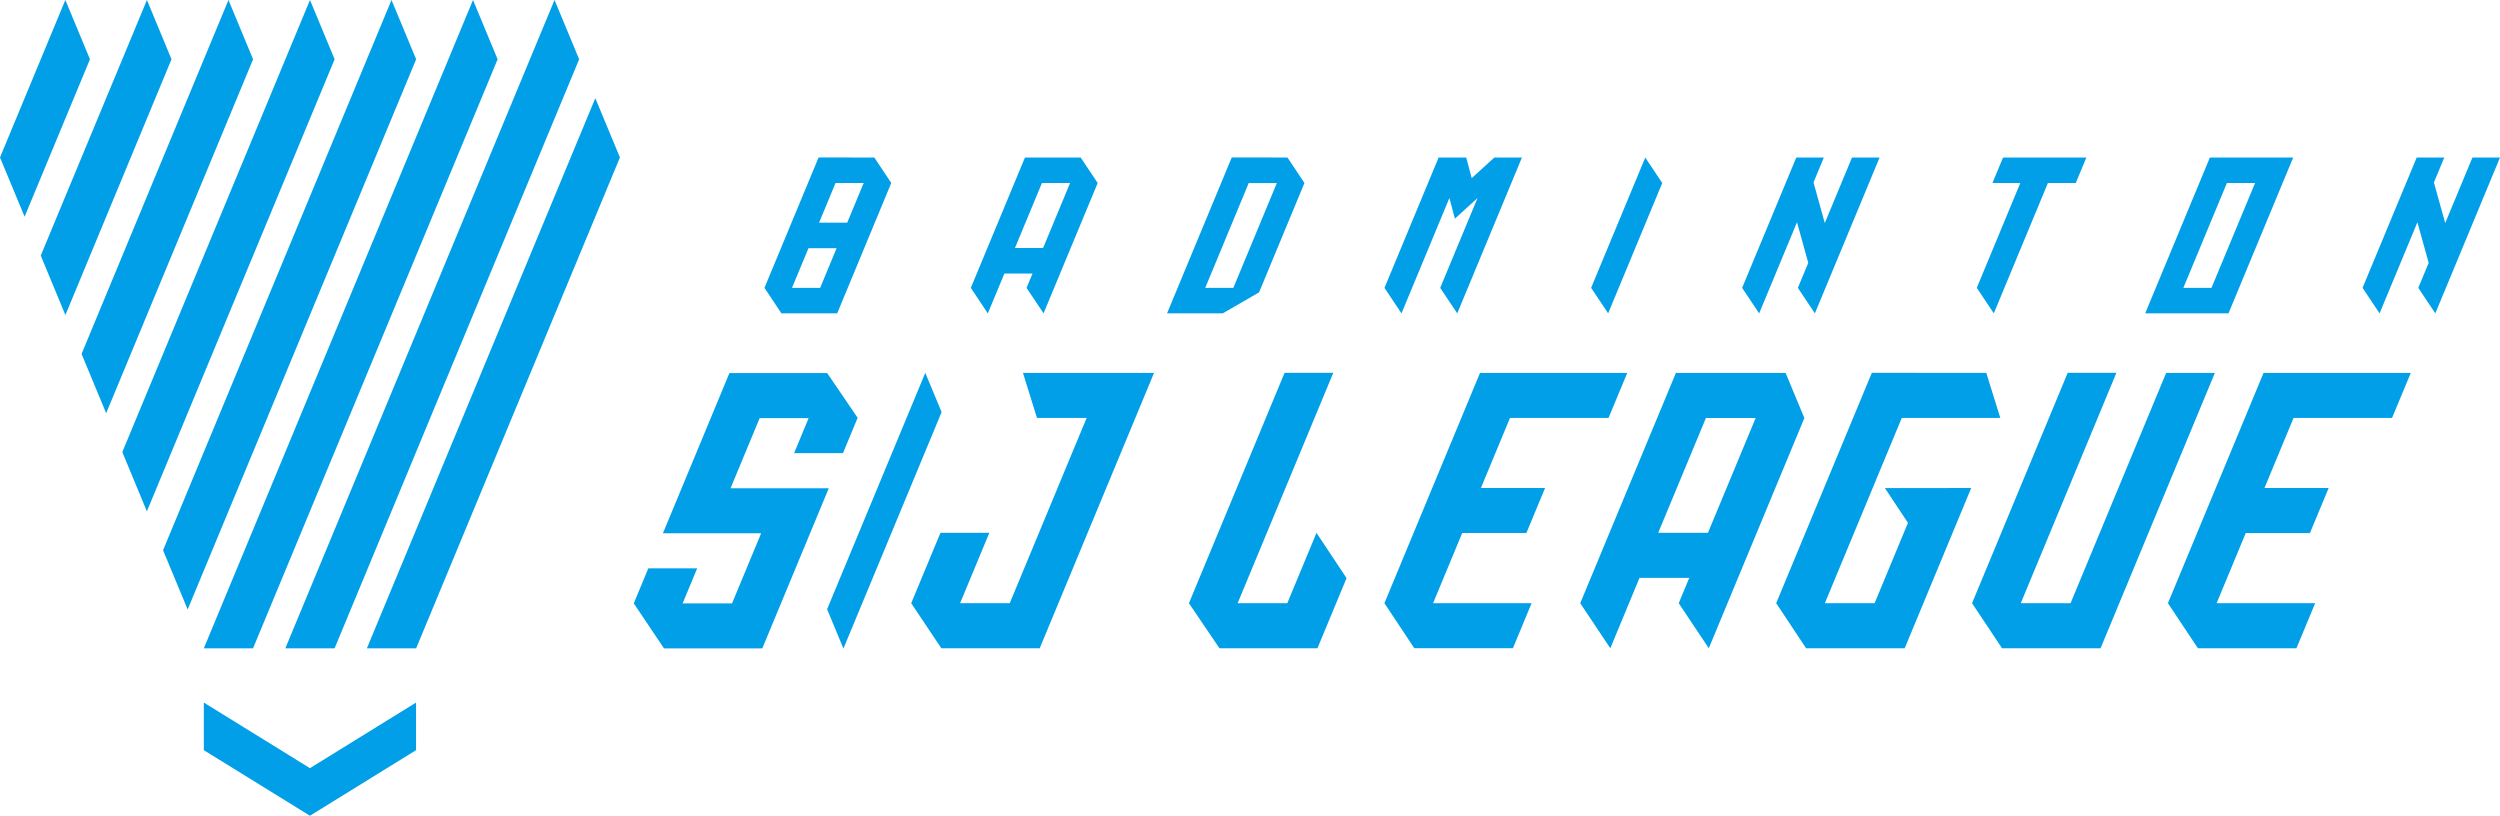<svg xmlns="http://www.w3.org/2000/svg" xmlns:xlink="http://www.w3.org/1999/xlink" width="329.861" height="107.634" viewBox="0 0 329.861 107.634"><defs><clipPath id="a"><rect width="329.861" height="107.634" fill="none"/></clipPath></defs><g clip-path="url(#a)"><path d="M147.138,97.516c.737,1.775,1.457,3.51,2.153,5.187l12.953-31.195-2.152-5.183Z" transform="translate(-38.005 -17.132)" fill="#009fe8"/><path d="M189.438,31.385l-2.24-3.361-7.353,0-7.143,17.2,2.245,3.364,2.182-5.257h3.713l-.786,1.894L182.3,48.58l7.139-17.195ZM178.525,39.96l3.561-8.575H185.8L182.24,39.96Z" transform="translate(-44.608 -7.238)" fill="#009fe8"/><path d="M152.728,31.383l-2.241-3.363-7.351-.006-7.141,17.2,2.231,3.363h7.364l7.134-17.2Zm-13.1,13.833,2.173-5.235h3.715l-2.173,5.235Zm7.284-8.6H143.2l2.172-5.235h3.715Z" transform="translate(-35.127 -7.236)" fill="#009fe8"/><path d="M292.436,31.386l-2.24-3.36-7.143,17.192,2.245,3.363Z" transform="translate(-73.112 -7.239)" fill="#009fe8"/><path d="M223.5,28.019l-7.351-.006-8.535,20.564h7.35l4.788-2.764,5.987-14.431h0Zm-7.141,17.2h-3.71l5.738-13.832H222.1Z" transform="translate(-53.626 -7.236)" fill="#009fe8"/><path d="M260.788,28.022h0L257.8,30.743l-.725-2.721h-3.64l-7.144,17.2,2.245,3.363,6.32-15.223.726,2.727,2.989-2.725-4.926,11.859,2.245,3.363,8.534-20.559Z" transform="translate(-63.616 -7.238)" fill="#009fe8"/><path d="M324.413,28.022l-3.593,8.649-1.486-5.357h-.005l1.367-3.292h-3.636l-7.144,17.2,2.245,3.363,4.992-12.023,1.487,5.359h0l-1.371,3.3,2.245,3.363,8.534-20.559Z" transform="translate(-80.05 -7.238)" fill="#009fe8"/><path d="M434.784,28.022l-3.593,8.649L429.7,31.314H429.7l1.367-3.292H427.43l-7.144,17.2,2.245,3.363,4.992-12.023,1.487,5.359h0l-1.371,3.3,2.245,3.363,8.534-20.559Z" transform="translate(-108.559 -7.238)" fill="#009fe8"/><path d="M366.116,28.022h-10.99l-1.4,3.361h3.677L351.66,45.218l2.245,3.363,7.14-17.2h3.676Z" transform="translate(-90.833 -7.238)" fill="#009fe8"/><path d="M401.144,28.021h-10.99L381.619,48.58H392.61Zm-10.78,17.2v0h-3.715L392.4,31.382h3.717Z" transform="translate(-98.571 -7.238)" fill="#009fe8"/><path d="M310.684,72.292l-2.471-5.951H293.738L281.114,96.726l3.967,5.943,3.856-9.288H295.5l-1.39,3.345,3.967,5.943,12.61-30.377Zm-6.425,0-6.293,15.146H291.4L297.7,72.284Z" transform="translate(-72.611 -17.136)" fill="#009fe8"/><path d="M138.254,66.351v.011H125.365L116.591,87.5h12.96l-3.84,9.251h-6.52l1.92-4.625h-6.445l-1.92,4.625,3.991,5.943H129.7l8.774-21.136h-12.96l3.84-9.25h6.462L133.9,76.93h6.446l1.917-4.619h.051Z" transform="translate(-29.122 -17.138)" fill="#009fe8"/><path d="M176.848,66.34l1.847,5.943h6.551L175.1,96.726h-6.55l3.856-9.288h-6.446L162.1,96.726l3.976,5.943h12.978L194.138,66.34Z" transform="translate(-41.871 -17.135)" fill="#009fe8"/><path d="M228.336,87.439l-3.854,9.283h-6.551l12.619-30.4h-6.425l-12.619,30.4,4.024,5.943H228.46l3.841-9.251Z" transform="translate(-54.631 -17.132)" fill="#009fe8"/><path d="M275.847,72.283l2.471-5.943H258.893L246.279,96.725l3.942,5.94v0h13.012l2.467-5.943h-13l3.842-9.255h8.467l2.468-5.943h-8.467l3.838-9.245Z" transform="translate(-63.613 -17.136)" fill="#009fe8"/><path d="M330.315,81.529l3.044,4.588-4.4,10.6h-6.565l10.147-24.442h13l-1.849-5.943-15.1-.011-12.619,30.4,3.943,5.943h13.012L341.7,81.524Z" transform="translate(-81.613 -17.132)" fill="#009fe8"/><path d="M376.427,66.336,363.813,96.722h-6.57l12.619-30.4h-6.425l-12.619,30.4,3.954,5.943h13l15.081-36.328Z" transform="translate(-90.615 -17.132)" fill="#009fe8"/><path d="M415.233,72.283l2.471-5.943H398.279L385.664,96.725l3.955,5.943h13l2.467-5.943h-13l3.842-9.255H404.4l2.468-5.943H398.4l3.838-9.245Z" transform="translate(-99.616 -17.136)" fill="#009fe8"/><path d="M98.653,25.289l-3.247-7.823L65.265,90.056h6.5Z" transform="translate(-16.858 -4.512)" fill="#009fe8"/><path d="M89.526,7.823,86.279,0,50.758,85.544h6.5Z" transform="translate(-13.111 0)" fill="#009fe8"/><path d="M75.024,7.823,71.777,0,36.259,85.544h6.492Z" transform="translate(-9.366 0)" fill="#009fe8"/><path d="M32.253,80.416,62.4,7.823,59.15,0,29.007,72.6Z" transform="translate(-7.493 0)" fill="#009fe8"/><path d="M25,67.466,49.771,7.823,46.52,0,21.759,59.649Z" transform="translate(-5.62 0)" fill="#009fe8"/><path d="M33.893,0,14.511,46.7l3.246,7.818L37.141,7.823Z" transform="translate(-3.748)" fill="#009fe8"/><path d="M21.259,0,7.249,33.724,10.5,41.566l14-33.743Z" transform="translate(-1.872 0)" fill="#009fe8"/><path d="M8.624,0,0,20.773l3.245,7.818L11.87,7.822Z" transform="translate(0 0)" fill="#009fe8"/><path d="M50.259,133.639l-14-8.653v6.279l14,8.652,14-8.652v-6.279Z" transform="translate(-9.365 -32.284)" fill="#009fe8"/></g></svg>